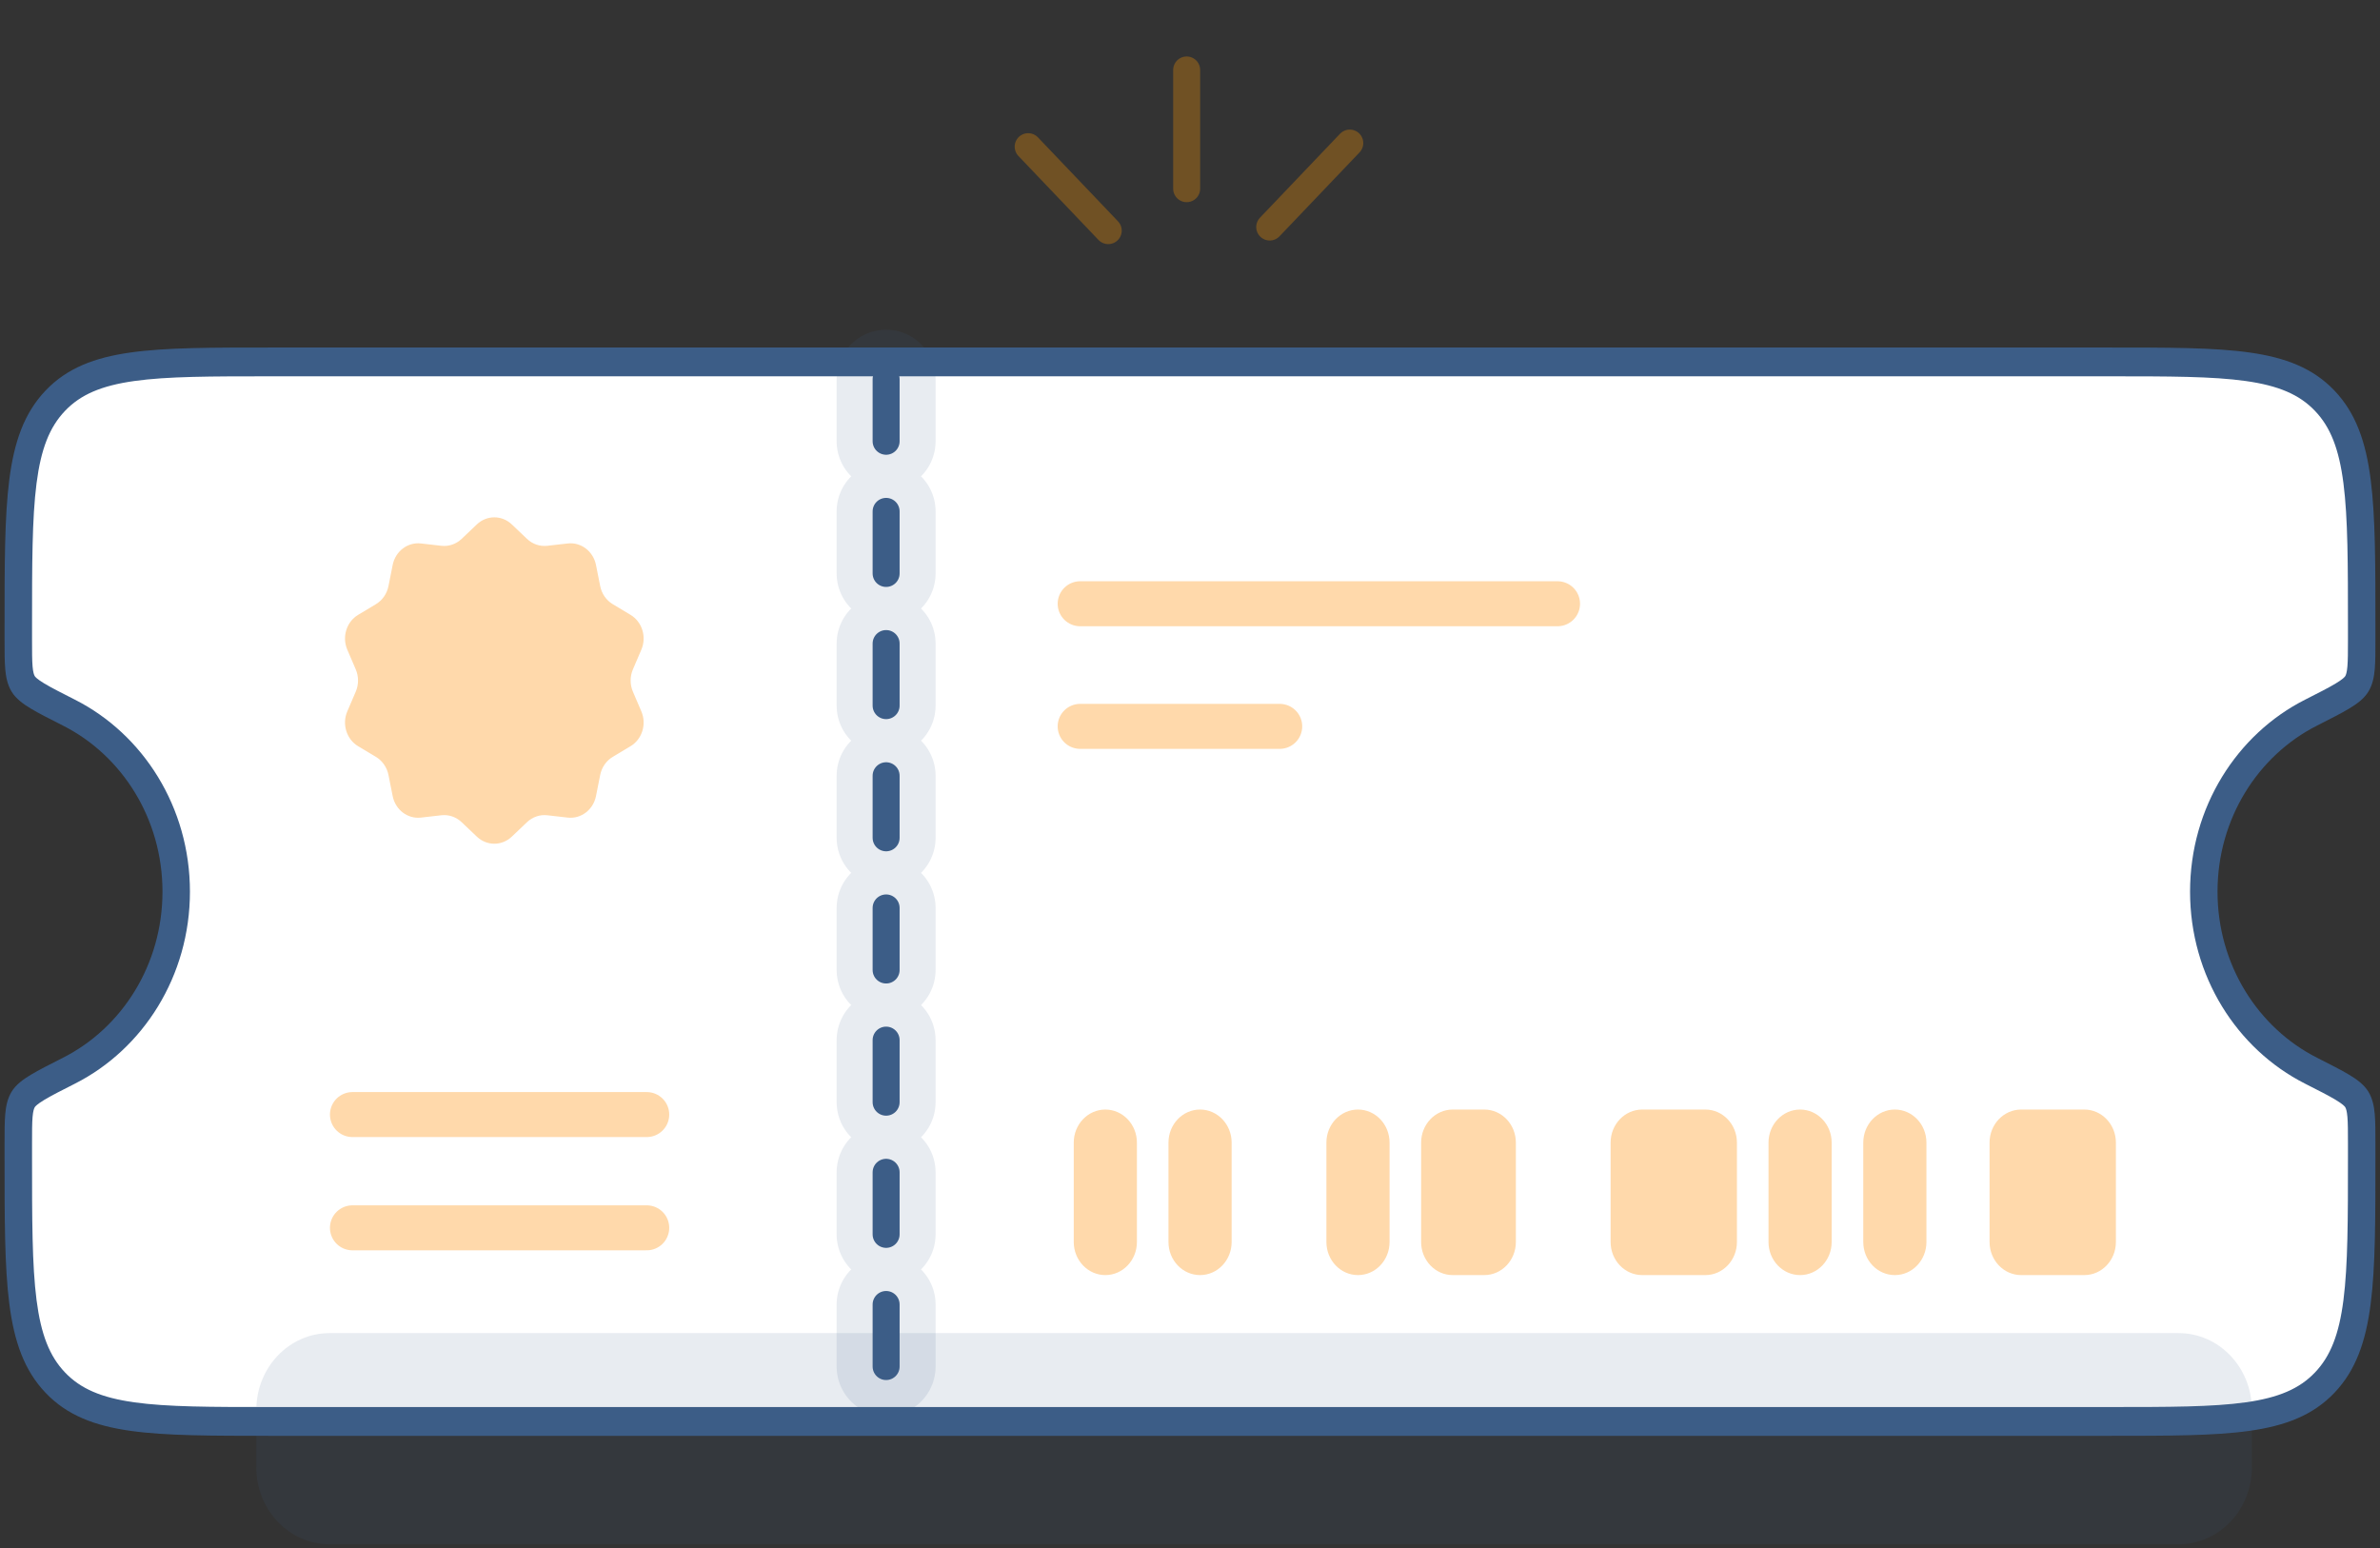 <svg width="186" height="121" viewBox="0 0 186 121" fill="none" xmlns="http://www.w3.org/2000/svg">
<rect x="0" y="0" width="186" height="121" fill="#333333" stroke="none"/>
<g clip-path="url(#clip0_20_9509)">
<path fill-rule="evenodd" clip-rule="evenodd" d="M4.323 31.314C1.431 34.346 1.431 39.225 1.431 48.983V49.993C1.431 51.869 1.431 52.807 1.809 53.438C2.186 54.069 3.257 54.611 5.399 55.697C10.354 58.207 13.772 63.526 13.772 69.683C13.772 75.839 10.354 81.159 5.399 83.669C3.257 84.754 2.186 85.297 1.809 85.928C1.431 86.558 1.431 87.496 1.431 89.373V90.383C1.431 100.141 1.431 105.02 4.323 108.051C7.214 111.083 11.868 111.083 21.176 111.083H164.825C174.132 111.083 178.786 111.083 181.678 108.051C184.57 105.02 184.57 100.141 184.57 90.383V89.372C184.57 87.496 184.57 86.558 184.192 85.927C183.814 85.297 182.744 84.754 180.602 83.669C175.647 81.158 172.229 75.839 172.229 69.683C172.229 63.527 175.647 58.208 180.602 55.697C182.744 54.612 183.814 54.069 184.192 53.439C184.57 52.808 184.57 51.87 184.57 49.994V48.983C184.57 39.225 184.57 34.346 181.678 31.314C178.786 28.283 174.132 28.283 164.825 28.283H21.176C11.868 28.283 7.214 28.283 4.323 31.314Z" fill="white"/>
<path d="M2.504 48.983C2.504 44.072 2.506 40.502 2.855 37.776C3.201 35.083 3.868 33.382 5.081 32.11L3.563 30.519C1.885 32.279 1.106 34.533 0.728 37.476C0.355 40.387 0.357 44.136 0.357 48.983H2.504ZM2.504 49.993V48.983H0.357V49.993H2.504ZM14.844 69.683C14.844 63.079 11.177 57.375 5.865 54.684L4.931 56.709C9.53 59.039 12.698 63.974 12.698 69.683H14.844ZM5.865 84.682C11.177 81.991 14.844 76.287 14.844 69.683H12.698C12.698 75.392 9.53 80.327 4.931 82.656L5.865 84.682ZM2.504 90.383V89.373H0.357V90.383H2.504ZM5.081 107.256C3.868 105.984 3.201 104.283 2.855 101.59C2.506 98.864 2.504 95.294 2.504 90.383H0.357C0.357 95.23 0.355 98.979 0.728 101.89C1.106 104.833 1.885 107.087 3.563 108.847L5.081 107.256ZM21.175 109.958C16.491 109.958 13.086 109.956 10.486 109.589C7.916 109.227 6.294 108.528 5.081 107.256L3.563 108.847C5.242 110.607 7.392 111.423 10.2 111.819C12.976 112.21 16.552 112.208 21.175 112.208V109.958ZM164.824 109.958H21.175V112.208H164.824V109.958ZM180.919 107.256C179.706 108.528 178.083 109.227 175.514 109.589C172.914 109.956 169.509 109.958 164.824 109.958V112.208C169.447 112.208 173.024 112.21 175.8 111.819C178.607 111.423 180.757 110.607 182.436 108.847L180.919 107.256ZM183.496 90.383C183.496 95.294 183.493 98.864 183.144 101.59C182.799 104.283 182.132 105.984 180.919 107.256L182.436 108.847C184.114 107.087 184.894 104.833 185.271 101.89C185.645 98.979 185.642 95.23 185.642 90.383H183.496ZM183.496 89.372V90.383H185.642V89.372H183.496ZM171.156 69.683C171.156 76.287 174.824 81.991 180.135 84.682L181.069 82.656C176.471 80.326 173.302 75.391 173.302 69.683H171.156ZM180.135 54.684C174.824 57.375 171.156 63.079 171.156 69.683H173.302C173.302 63.975 176.471 59.04 181.069 56.71L180.135 54.684ZM183.496 48.983V49.994H185.642V48.983H183.496ZM180.919 32.11C182.132 33.382 182.799 35.083 183.144 37.776C183.493 40.502 183.496 44.072 183.496 48.983H185.642C185.642 44.136 185.645 40.387 185.271 37.476C184.894 34.533 184.114 32.279 182.436 30.519L180.919 32.11ZM164.824 29.408C169.509 29.408 172.914 29.41 175.514 29.777C178.083 30.139 179.706 30.838 180.919 32.11L182.436 30.519C180.757 28.759 178.607 27.943 175.8 27.547C173.024 27.156 169.447 27.158 164.824 27.158V29.408ZM21.175 29.408H164.824V27.158H21.175V29.408ZM5.081 32.11C6.294 30.838 7.916 30.139 10.486 29.777C13.086 29.41 16.491 29.408 21.175 29.408V27.158C16.552 27.158 12.976 27.156 10.2 27.547C7.392 27.943 5.242 28.759 3.563 30.519L5.081 32.11ZM181.069 56.71C182.125 56.175 182.969 55.748 183.592 55.373C184.188 55.014 184.759 54.606 185.101 54.036L183.283 52.841C183.246 52.902 183.092 53.08 182.524 53.421C181.982 53.747 181.221 54.134 180.135 54.684L181.069 56.71ZM183.496 49.994C183.496 50.953 183.494 51.597 183.453 52.082C183.411 52.56 183.34 52.745 183.283 52.841L185.101 54.036C185.42 53.501 185.538 52.903 185.591 52.284C185.643 51.674 185.642 50.911 185.642 49.994H183.496ZM185.642 89.372C185.642 88.455 185.643 87.692 185.591 87.082C185.538 86.463 185.42 85.865 185.101 85.329L183.283 86.525C183.34 86.621 183.411 86.806 183.453 87.284C183.494 87.769 183.496 88.413 183.496 89.372H185.642ZM180.135 84.682C181.221 85.232 181.982 85.619 182.524 85.945C183.092 86.286 183.246 86.464 183.283 86.525L185.101 85.329C184.759 84.76 184.188 84.351 183.592 83.993C182.969 83.618 182.125 83.191 181.069 82.656L180.135 84.682ZM4.931 82.656C3.875 83.191 3.031 83.618 2.408 83.993C1.811 84.352 1.24 84.76 0.899 85.33L2.717 86.526C2.753 86.465 2.907 86.287 3.475 85.945C4.017 85.619 4.779 85.232 5.865 84.682L4.931 82.656ZM2.504 89.373C2.504 88.413 2.505 87.77 2.546 87.284C2.588 86.807 2.66 86.621 2.717 86.526L0.899 85.33C0.579 85.865 0.462 86.464 0.409 87.082C0.356 87.692 0.357 88.456 0.357 89.373H2.504ZM0.357 49.993C0.357 50.91 0.356 51.674 0.409 52.284C0.462 52.902 0.579 53.501 0.899 54.036L2.717 52.84C2.66 52.745 2.588 52.559 2.546 52.082C2.505 51.596 2.504 50.953 2.504 49.993H0.357ZM5.865 54.684C4.779 54.133 4.017 53.746 3.475 53.421C2.907 53.08 2.753 52.901 2.717 52.84L0.899 54.036C1.24 54.606 1.811 55.014 2.408 55.373C3.031 55.748 3.875 56.175 4.931 56.709L5.865 54.684Z" fill="#3C5D87"/>
<path d="M69.251 29.634V109.734" stroke="#3C5D87" stroke-width="2.109" stroke-linecap="round" stroke-dasharray="4.85 5.48"/>
<path opacity="0.12" d="M69.251 29.634V109.734" stroke="#3C5D87" stroke-width="7.734" stroke-linecap="round" stroke-dasharray="4.85 5.48"/>
<path d="M27.544 87.102H50.543" stroke="#FFD9AB" stroke-width="3.516" stroke-linecap="round"/>
<path d="M84.416 47.182H121.723" stroke="#FFD9AB" stroke-width="3.516" stroke-linecap="round"/>
<path d="M27.544 95.953H50.543" stroke="#FFD9AB" stroke-width="3.516" stroke-linecap="round"/>
<path d="M84.416 56.765H100.011" stroke="#FFD9AB" stroke-width="3.516" stroke-linecap="round"/>
<path d="M88.851 89.297C88.851 87.868 87.746 86.71 86.383 86.71C85.02 86.71 83.915 87.868 83.915 89.297V97.06C83.915 98.489 85.02 99.647 86.383 99.647C87.746 99.647 88.851 98.489 88.851 97.06V89.297Z" fill="#FFD9AB"/>
<path d="M96.254 89.297C96.254 87.868 95.15 86.71 93.786 86.71C92.423 86.71 91.318 87.868 91.318 89.297V97.06C91.318 98.489 92.423 99.647 93.786 99.647C95.15 99.647 96.254 98.489 96.254 97.06V89.297Z" fill="#FFD9AB"/>
<path d="M108.596 89.297C108.596 87.868 107.491 86.71 106.128 86.71C104.765 86.71 103.66 87.868 103.66 89.297V97.06C103.66 98.489 104.765 99.647 106.128 99.647C107.491 99.647 108.596 98.489 108.596 97.06V89.297Z" fill="#FFD9AB"/>
<path d="M115.999 86.71H113.531C112.168 86.71 111.063 87.868 111.063 89.297V97.06C111.063 98.489 112.168 99.647 113.531 99.647H115.999C117.362 99.647 118.467 98.489 118.467 97.06V89.297C118.467 87.868 117.362 86.71 115.999 86.71Z" fill="#FFD9AB"/>
<path d="M133.275 86.71H128.339C126.976 86.71 125.871 87.868 125.871 89.297V97.06C125.871 98.489 126.976 99.647 128.339 99.647H133.275C134.638 99.647 135.743 98.489 135.743 97.06V89.297C135.743 87.868 134.638 86.71 133.275 86.71Z" fill="#FFD9AB"/>
<path d="M143.147 89.297C143.147 87.868 142.042 86.71 140.679 86.71C139.316 86.71 138.211 87.868 138.211 89.297V97.06C138.211 98.489 139.316 99.647 140.679 99.647C142.042 99.647 143.147 98.489 143.147 97.06V89.297Z" fill="#FFD9AB"/>
<path d="M150.553 89.297C150.553 87.868 149.448 86.71 148.085 86.71C146.722 86.71 145.617 87.868 145.617 89.297V97.06C145.617 98.489 146.722 99.647 148.085 99.647C149.448 99.647 150.553 98.489 150.553 97.06V89.297Z" fill="#FFD9AB"/>
<path d="M162.892 86.71H157.955C156.592 86.71 155.487 87.868 155.487 89.297V97.06C155.487 98.489 156.592 99.647 157.955 99.647H162.892C164.255 99.647 165.36 98.489 165.36 97.06V89.297C165.36 87.868 164.255 86.71 162.892 86.71Z" fill="#FFD9AB"/>
<path d="M37.266 40.983C38.041 40.245 39.224 40.245 39.999 40.983L41.186 42.112C41.617 42.522 42.194 42.719 42.773 42.653L44.367 42.471C45.407 42.352 46.364 43.08 46.578 44.155L46.905 45.8C47.023 46.397 47.38 46.913 47.886 47.215L49.277 48.05C50.186 48.595 50.551 49.774 50.121 50.775L49.464 52.308C49.225 52.864 49.225 53.501 49.464 54.057L50.121 55.59C50.551 56.591 50.186 57.77 49.277 58.315L47.886 59.149C47.38 59.452 47.023 59.968 46.905 60.565L46.578 62.21C46.364 63.285 45.407 64.013 44.367 63.894L42.773 63.712C42.194 63.646 41.617 63.843 41.186 64.253L39.999 65.382C39.224 66.12 38.041 66.12 37.266 65.382L36.078 64.253C35.648 63.843 35.07 63.646 34.492 63.712L32.898 63.894C31.857 64.013 30.9 63.285 30.687 62.21L30.36 60.565C30.241 59.968 29.884 59.452 29.379 59.149L27.987 58.315C27.079 57.77 26.713 56.591 27.143 55.59L27.801 54.057C28.04 53.501 28.04 52.864 27.801 52.308L27.143 50.775C26.713 49.774 27.079 48.595 27.987 48.05L29.379 47.215C29.884 46.913 30.241 46.397 30.36 45.8L30.687 44.155C30.9 43.08 31.857 42.352 32.898 42.471L34.492 42.653C35.07 42.719 35.648 42.522 36.078 42.112L37.266 40.983Z" fill="#FFD9AB"/>
<path opacity="0.12" d="M170.263 104.182H25.755C22.594 104.182 20.032 106.869 20.032 110.182V114.682C20.032 117.996 22.594 120.682 25.755 120.682H170.263C173.423 120.682 175.986 117.996 175.986 114.682V110.182C175.986 106.869 173.423 104.182 170.263 104.182Z" fill="#3C5D87"/>
<g opacity="0.3">
<path d="M105.488 11.181L99.23 17.742" stroke="#FF9600" stroke-width="2.109" stroke-linecap="round"/>
<path d="M92.739 5.468V14.746" stroke="#FF9600" stroke-width="2.109" stroke-linecap="round"/>
<path d="M86.61 18.023L80.353 11.462" stroke="#FF9600" stroke-width="2.109" stroke-linecap="round"/>
</g>
</g>
<defs>
<clipPath id="clip0_20_9509">
<rect width="186" height="120" fill="white" transform="translate(0 0.682)"/>
</clipPath>
</defs>
</svg>
